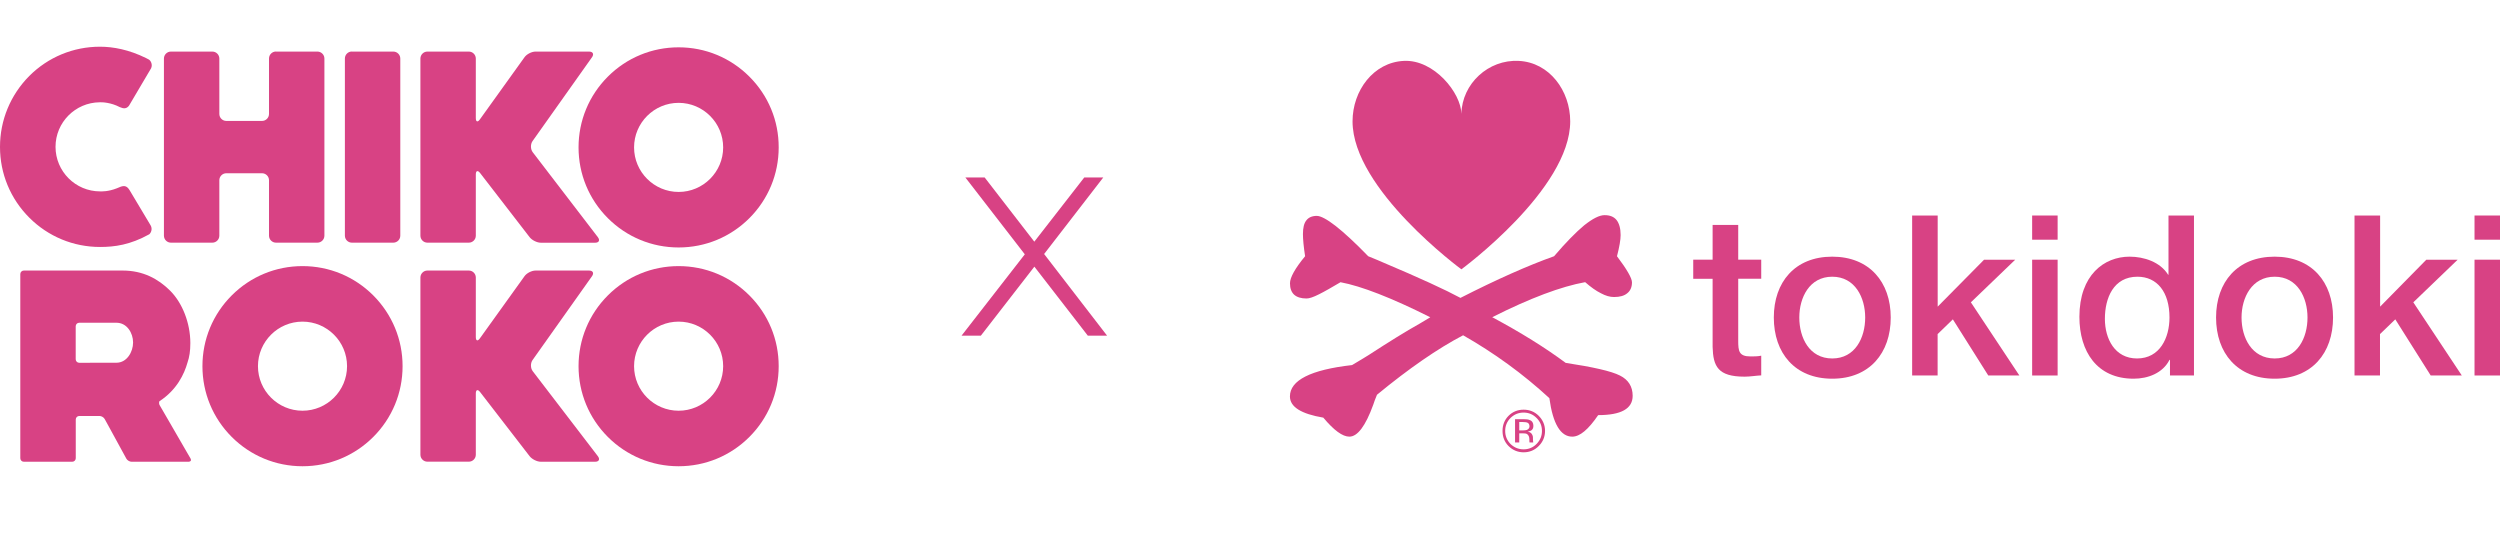 <?xml version="1.0" encoding="UTF-8"?> <svg xmlns="http://www.w3.org/2000/svg" xmlns:xlink="http://www.w3.org/1999/xlink" version="1.1" id="Слой_1" x="0px" y="0px" viewBox="0 0 4052 873.2" style="enable-background:new 0 0 4052 873.2;" xml:space="preserve"> <style type="text/css"> .st0{fill:#D84284;} </style> <path class="st0" d="M1763.1,544l-86.6-111.8L1589.8,544h-31.3l102.5-131.8l-96.4-124.6h31.3l80.5,104.1l81-104.1h30.8l-95.9,124.1 l102,132.3H1763.1z"></path> <g> <path class="st0" d="M863.5,601.7c-3.8-4.9-3.9-13.1-0.3-18.2l96.3-135.8c3.6-5.1,1.5-9.2-4.8-9.2h-86.7c-6.2,0-14.3,4.1-17.9,9.2 l-72.3,100.7c-3.6,5.1-6.6,4.1-6.6-2.1v-96.5c0-6.2-5.1-11.3-11.3-11.3h-67.2c-6.2,0-11.3,5.1-11.3,11.3v287.2 c0,6.2,5.1,11.3,11.3,11.3h67.2c6.2,0,11.3-5.1,11.3-11.3v-99.2c0-6.2,3.1-7.3,6.9-2.4l80.3,104c3.8,4.9,12,9,18.2,9h88 c6.2,0,8.2-4,4.4-9L863.5,601.7z"></path> <path class="st0" d="M605,478.8c-30.6-30.6-71.4-47.5-114.7-47.5c-43.3,0-84.1,16.9-114.7,47.5c-30.6,30.6-47.5,71.4-47.5,114.7 c0,43.3,16.9,84.1,47.5,114.7c30.6,30.6,71.4,47.5,114.7,47.5s84.1-16.9,114.7-47.5c30.6-30.6,47.5-71.4,47.5-114.7 C652.5,550.2,635.6,509.5,605,478.8z M490.3,665.7c-39.8,0-72.2-32.4-72.2-72.2c0-39.8,32.4-72.2,72.2-72.2 c39.8,0,72.2,32.4,72.2,72.2C562.5,633.3,530.1,665.7,490.3,665.7z"></path> <path class="st0" d="M1214.6,478.8c-30.6-30.6-71.4-47.5-114.7-47.5c-43.3,0-84.1,16.9-114.7,47.5c-30.6,30.6-47.5,71.4-47.5,114.7 c0,43.3,16.9,84.1,47.5,114.7c30.6,30.6,71.4,47.5,114.7,47.5c43.3,0,84.1-16.9,114.7-47.5c30.6-30.6,47.5-71.4,47.5-114.7 C1262.1,550.2,1245.3,509.5,1214.6,478.8z M1099.9,665.7c-39.8,0-72.2-32.4-72.2-72.2c0-39.8,32.4-72.2,72.2-72.2 c39.8,0,72.2,32.4,72.2,72.2C1172.1,633.3,1139.7,665.7,1099.9,665.7z"></path> <path class="st0" d="M447.3,83.5c-6.2,0-11.3,5.1-11.3,11.3v89.9c0,6.2-5.1,11.3-11.3,11.3h-57.9c-6.2,0-11.3-5.1-11.3-11.3V94.9 c0-6.2-5.1-11.3-11.3-11.3H277c-6.2,0-11.3,5.1-11.3,11.3V382c0,6.2,5.1,11.3,11.3,11.3h67.2c6.2,0,11.3-5.1,11.3-11.3v-89.9 c0-6.2,5.1-11.3,11.3-11.3h57.9c6.2,0,11.3,5.1,11.3,11.3V382c0,6.2,5.1,11.3,11.3,11.3h67.2c6.2,0,11.3-5.1,11.3-11.3V94.9 c0-6.2-5.1-11.3-11.3-11.3H447.3z"></path> <path class="st0" d="M570.3,83.5c-6.2,0-11.3,5.1-11.3,11.3V382c0,6.2,5.1,11.3,11.3,11.3h67.2c6.2,0,11.3-5.1,11.3-11.3V94.9 c0-6.2-5.1-11.3-11.3-11.3H570.3z"></path> <path class="st0" d="M863.5,246.8c-3.8-4.9-3.9-13.1-0.3-18.2l96.3-135.8c3.6-5.1,1.5-9.2-4.8-9.2h-86.7c-6.2,0-14.3,4.1-17.9,9.2 l-72.3,100.7c-3.6,5.1-6.6,4.1-6.6-2.1V94.9c0-6.2-5.1-11.3-11.3-11.3h-67.2c-6.2,0-11.3,5.1-11.3,11.3V382 c0,6.2,5.1,11.3,11.3,11.3h67.2c6.2,0,11.3-5.1,11.3-11.3v-99.2c0-6.2,3.1-7.3,6.9-2.4l80.3,104c3.8,4.9,12,9,18.2,9h88 c6.2,0,8.2-4,4.4-9L863.5,246.8z"></path> <path class="st0" d="M1214.6,124.2c-30.6-30.6-71.4-47.5-114.7-47.5c-43.3,0-84.1,16.9-114.7,47.5c-30.6,30.6-47.5,71.4-47.5,114.7 c0,43.3,16.9,84.1,47.5,114.7c30.6,30.6,71.4,47.5,114.7,47.5c43.3,0,84.1-16.9,114.7-47.5c30.6-30.6,47.5-71.4,47.5-114.7 C1262.2,195.6,1245.3,154.8,1214.6,124.2z M1099.9,311.1c-39.8,0-72.2-32.4-72.2-72.2c0-39.8,32.4-72.2,72.2-72.2 c39.8,0,72.2,32.4,72.2,72.2C1172.1,278.7,1139.7,311.1,1099.9,311.1z"></path> <path class="st0" d="M244.2,365.4L210.5,309c-0.3-0.5-0.7-1.1-1.1-1.7c-4.3-6.8-9.4-6.8-16.4-3.6c-1.4,0.7-2.6,1.1-3.4,1.4 c-14.4,5.7-24.5,5.1-27.4,5.1c-39.8,0-72.2-32.4-72.2-72.2c0-39.6,32-71.8,71.5-72.2c3.6-0.3,18.3,0.2,32.6,7.8 c6.3,2.8,11,2.9,15-2.3l35.9-60.8c2.7-6.2-0.8-12.4-3.9-14.1l-4.6-2.4c-27.5-13.5-52.9-18.3-74.4-18.3 c-43.3,0-84.1,16.9-114.7,47.5C16.9,154,0,194.8,0,238.1c0,43.3,16.9,84.1,47.5,114.7c30.6,30.6,71.4,47.5,114.7,47.5 c23.3,0,48.7-3.3,79.8-20.6C244.9,377.1,247.4,371.1,244.2,365.4z"></path> <path class="st0" d="M308.9,743.3l-9.4-16.2l0,0l-25.1-43.4l-15.6-26.9c-1.1-1.8-1.2-4.3-0.5-6.4c28.3-18.4,40.4-44.2,45.6-62.8 c3.1-8.9,4.6-18.6,4.6-31.5c0-32.9-13.2-65.4-32.6-84.8c-19.4-19.4-44.2-32.8-77.1-32.8h-42.7H46.7h-8.1c-3.1,0-5.7,2.5-5.7,5.7 v8.2v278.5v11.8c0,3.1,2.5,5.7,5.7,5.7H55h50.1h12c3.1,0,5.7-2.5,5.7-5.7v-10.7v-52.1c0-3.1,2.5-5.7,5.7-5.7h32.8 c3.1,0,6.9,2.2,8.4,5l6.7,12.2l28.4,52c1.5,2.7,5.3,5,8.4,5h6.1h73.6H306C309.2,748.2,310.4,746,308.9,743.3z M128.4,588 c-3.1,0-5.7-2.5-5.7-5.7v-53.5c0-3.1,2.5-5.7,5.7-5.7h54.7h5.7c16.8,0,26.9,16.4,26.9,32c0,15.3-10.1,32.8-26.9,32.8h-5.7 L128.4,588L128.4,588z"></path> </g> <g> <path class="st0" d="M2138,476.9c-9.3,4.7-15.9,6.9-20.3,6.9c-8.9,0-15.7-2.1-20.3-6.3c-4.4-4.2-6.6-10.3-6.6-18.4 c0-9.3,8.2-24.1,24.5-43.8c-2.4-15.6-3.5-27.6-3.5-35.9c0-10.1,1.7-17.5,5.5-22.2c3.5-4.7,9.2-7.3,17-7.3c6.2,0,16.6,5.5,30.5,16.3 c13.9,10.9,31.6,27.2,52.8,49.1c12.6,5.2,20.3,8.3,23.4,9.8c60.1,25.4,101.8,44.6,126.1,57.7c58.7-29.9,109.8-52.6,151.7-67.5 c19.2-22.5,35.6-39.1,48.8-50.1c13.9-11,24.7-16.5,33.1-16.5c8.6,0,15,2.5,19.4,7.9c4.2,5.3,6.6,13.5,6.6,24.4 c0,7.7-2,19.2-5.9,34.3c16.1,21.3,24.3,35.6,24.3,42.3c0,7.8-2.7,13.8-7.7,17.7c-4.9,4.1-11.9,6.1-21.4,6.1c-6.6,0-13.7-2-21.2-6.1 c-8-3.9-16.4-10-25.6-18c-38.4,6.9-89,25.7-150.6,56.8c46,24.6,85.7,49.3,119,74c44.6,6.8,73.9,13.4,87.9,20.5 c13.7,6.8,20.7,17.9,20.7,32.9c0,20.9-18.6,31.3-55.9,31.3c-15.9,23.3-29.6,34.9-42,34.9c-18.8,0-31.4-20.5-37.1-62.4 c-42.9-39.5-89.7-73.4-139.8-101.9c-41.3,21.6-88.1,54-139.6,96.4c-2.9,6.9-4.8,12.2-6,16c-12.6,34.8-25.6,51.9-38.8,51.9 c-11,0-25-10.2-42.2-30.8c-36-6.1-54.1-17.4-54.1-34.4c0-26.1,33.6-43.2,100.7-50.8c14.1-8.5,23.6-14,27.6-16.7 c32.2-20.9,59.4-37.9,81.7-50.3c3.6-2.2,9.5-5.6,17.5-10.5c-63.2-31.7-111.8-50.5-145.5-56.8C2158.6,465.7,2146.9,472.5,2138,476.9 z"></path> <path class="st0" d="M2192.2,196.7c0-49.7,33.8-95.7,83.2-98c49-2.5,92.8,52.2,93.2,85.8c1.1-49.1,43.9-88.3,92.9-85.8 c49.7,2.3,83.5,48.3,83.5,98c0,110.3-176.4,239.8-176.4,239.8S2192.2,307,2192.2,196.7z"></path> <path class="st0" d="M2469.5,668.7c8.1,0,15.2,2.9,20.9,8.7c6,5.9,8.8,12.8,8.8,21c0,8.4-2.9,15.2-8.8,21.2 c-5.5,5.7-12.8,8.7-20.9,8.7c-8.4,0-15.3-3-21.3-8.7c-5.7-6-8.6-12.8-8.6-21.2c0-8.2,2.9-15.1,8.6-21 C2454.3,671.6,2461.1,668.7,2469.5,668.7z M2504.2,698.4c0-9.5-3.5-17.6-10.2-24.4c-6.8-6.8-15-10-24.5-10c-9.5,0-17.7,3.2-24.5,10 c-6.6,6.7-9.7,14.9-9.7,24.4c0,9.6,3.1,17.8,9.7,24.5c6.9,6.8,15,10.2,24.5,10.2c9.5,0,17.7-3.3,24.5-10.2 C2500.7,716.2,2504.2,708,2504.2,698.4z M2479,691c0,2.7-1.6,4.7-4.2,5.8c-1.3,0.4-3.8,0.8-6.4,0.8h-6v-13.6h5.5 c4,0,6.6,0.4,8.4,1.4C2477.9,686.4,2479,688.2,2479,691z M2455.6,679.4v37.8h6.8v-14.9h5.1c3.5,0,6.2,0.3,7.5,1.2 c2.4,1.6,3.8,4.5,3.8,8.6v3.1l0.2,1.3c0,0.2,0,0.2,0,0.4c0,0.1,0,0.1,0,0.3h6.2l-0.2-0.5c0-0.2-0.2-1.1-0.2-1.8 c-0.2-1.3-0.2-2.1-0.2-2.9v-2.7c0-2-0.5-3.8-2-6.1c-1.3-1.9-3.5-3.1-6.6-3.6c2.4-0.4,4.2-1,5.8-1.9c2.4-1.6,3.5-4,3.5-7.5 c0-4.6-1.8-7.9-6-9.4c-2-1-5.6-1.4-10.2-1.4H2455.6z"></path> <path class="st0" d="M2744.4,420.9h31.4v-56.3h41.5v56.3h37.3v30.9h-37.3v100.3c0,16.9,1.1,25.6,19.9,25.6c5.8,0,11.7,0,17.4-1.2 v31.9c-9.1,0.5-18.1,2.1-26.9,2.1c-43.5,0-51-16.8-51.9-48.2V451.9h-31.4V420.9z"></path> <path class="st0" d="M2875,514.6c0-57.3,34.2-98.6,94.7-98.6c60.3,0,94.8,41.3,94.8,98.6c0,57.7-34.5,99.2-94.8,99.2 C2909.2,613.8,2875,572.3,2875,514.6z M3023.1,514.6c0-32.1-16.3-66.1-53.4-66.1c-37.1,0-53.4,34-53.4,66.1 c0,32.9,16.3,66.4,53.4,66.4C3006.8,581,3023.1,547.5,3023.1,514.6z"></path> <path class="st0" d="M3099.3,349.3h41.3v147.7l75.1-76h50.5l-71.8,69l78.6,118.6h-50.4l-57.4-91l-24.7,23.9v67.1h-41.3V349.3z"></path> <path class="st0" d="M3293.7,349.3h41.3v39.2h-41.3V349.3z M3293.7,420.9h41.3v187.7h-41.3V420.9z"></path> <path class="st0" d="M3556,608.6h-38.9v-25.3h-0.8c-10.9,21.4-34.7,30.5-58.1,30.5c-59.4,0-87.9-43.9-87.9-100.3 c0-67.8,40.2-97.5,81.3-97.5c23.4,0,49.7,8.6,62.5,29.3h0.6v-96h41.3V608.6z M3463.7,581c37.1,0,52.6-33.6,52.6-66.4 c0-41.3-20.1-66.1-51.9-66.1c-38.9,0-52.8,34.6-52.8,68.3C3411.6,549.1,3427.7,581,3463.7,581z"></path> <path class="st0" d="M3591.8,514.6c0-57.3,34.4-98.6,94.9-98.6c60.3,0,94.7,41.3,94.7,98.6c0,57.7-34.4,99.2-94.7,99.2 C3626.2,613.8,3591.8,572.3,3591.8,514.6z M3740,514.6c0-32.1-16.1-66.1-53.2-66.1c-37.1,0-53.7,34-53.7,66.1 c0,32.9,16.6,66.4,53.7,66.4C3723.8,581,3740,547.5,3740,514.6z"></path> <path class="st0" d="M3816.4,349.3h41.3v147.7l74.8-76h50.8l-71.8,69l78.6,118.6h-50.4l-57.4-91l-24.8,23.9v67.1h-41.3V349.3z"></path> <path class="st0" d="M4010.7,388.5h41.3v-39.2h-41.3V388.5z M4010.7,608.6h41.3V420.9h-41.3V608.6z"></path> </g> </svg> 